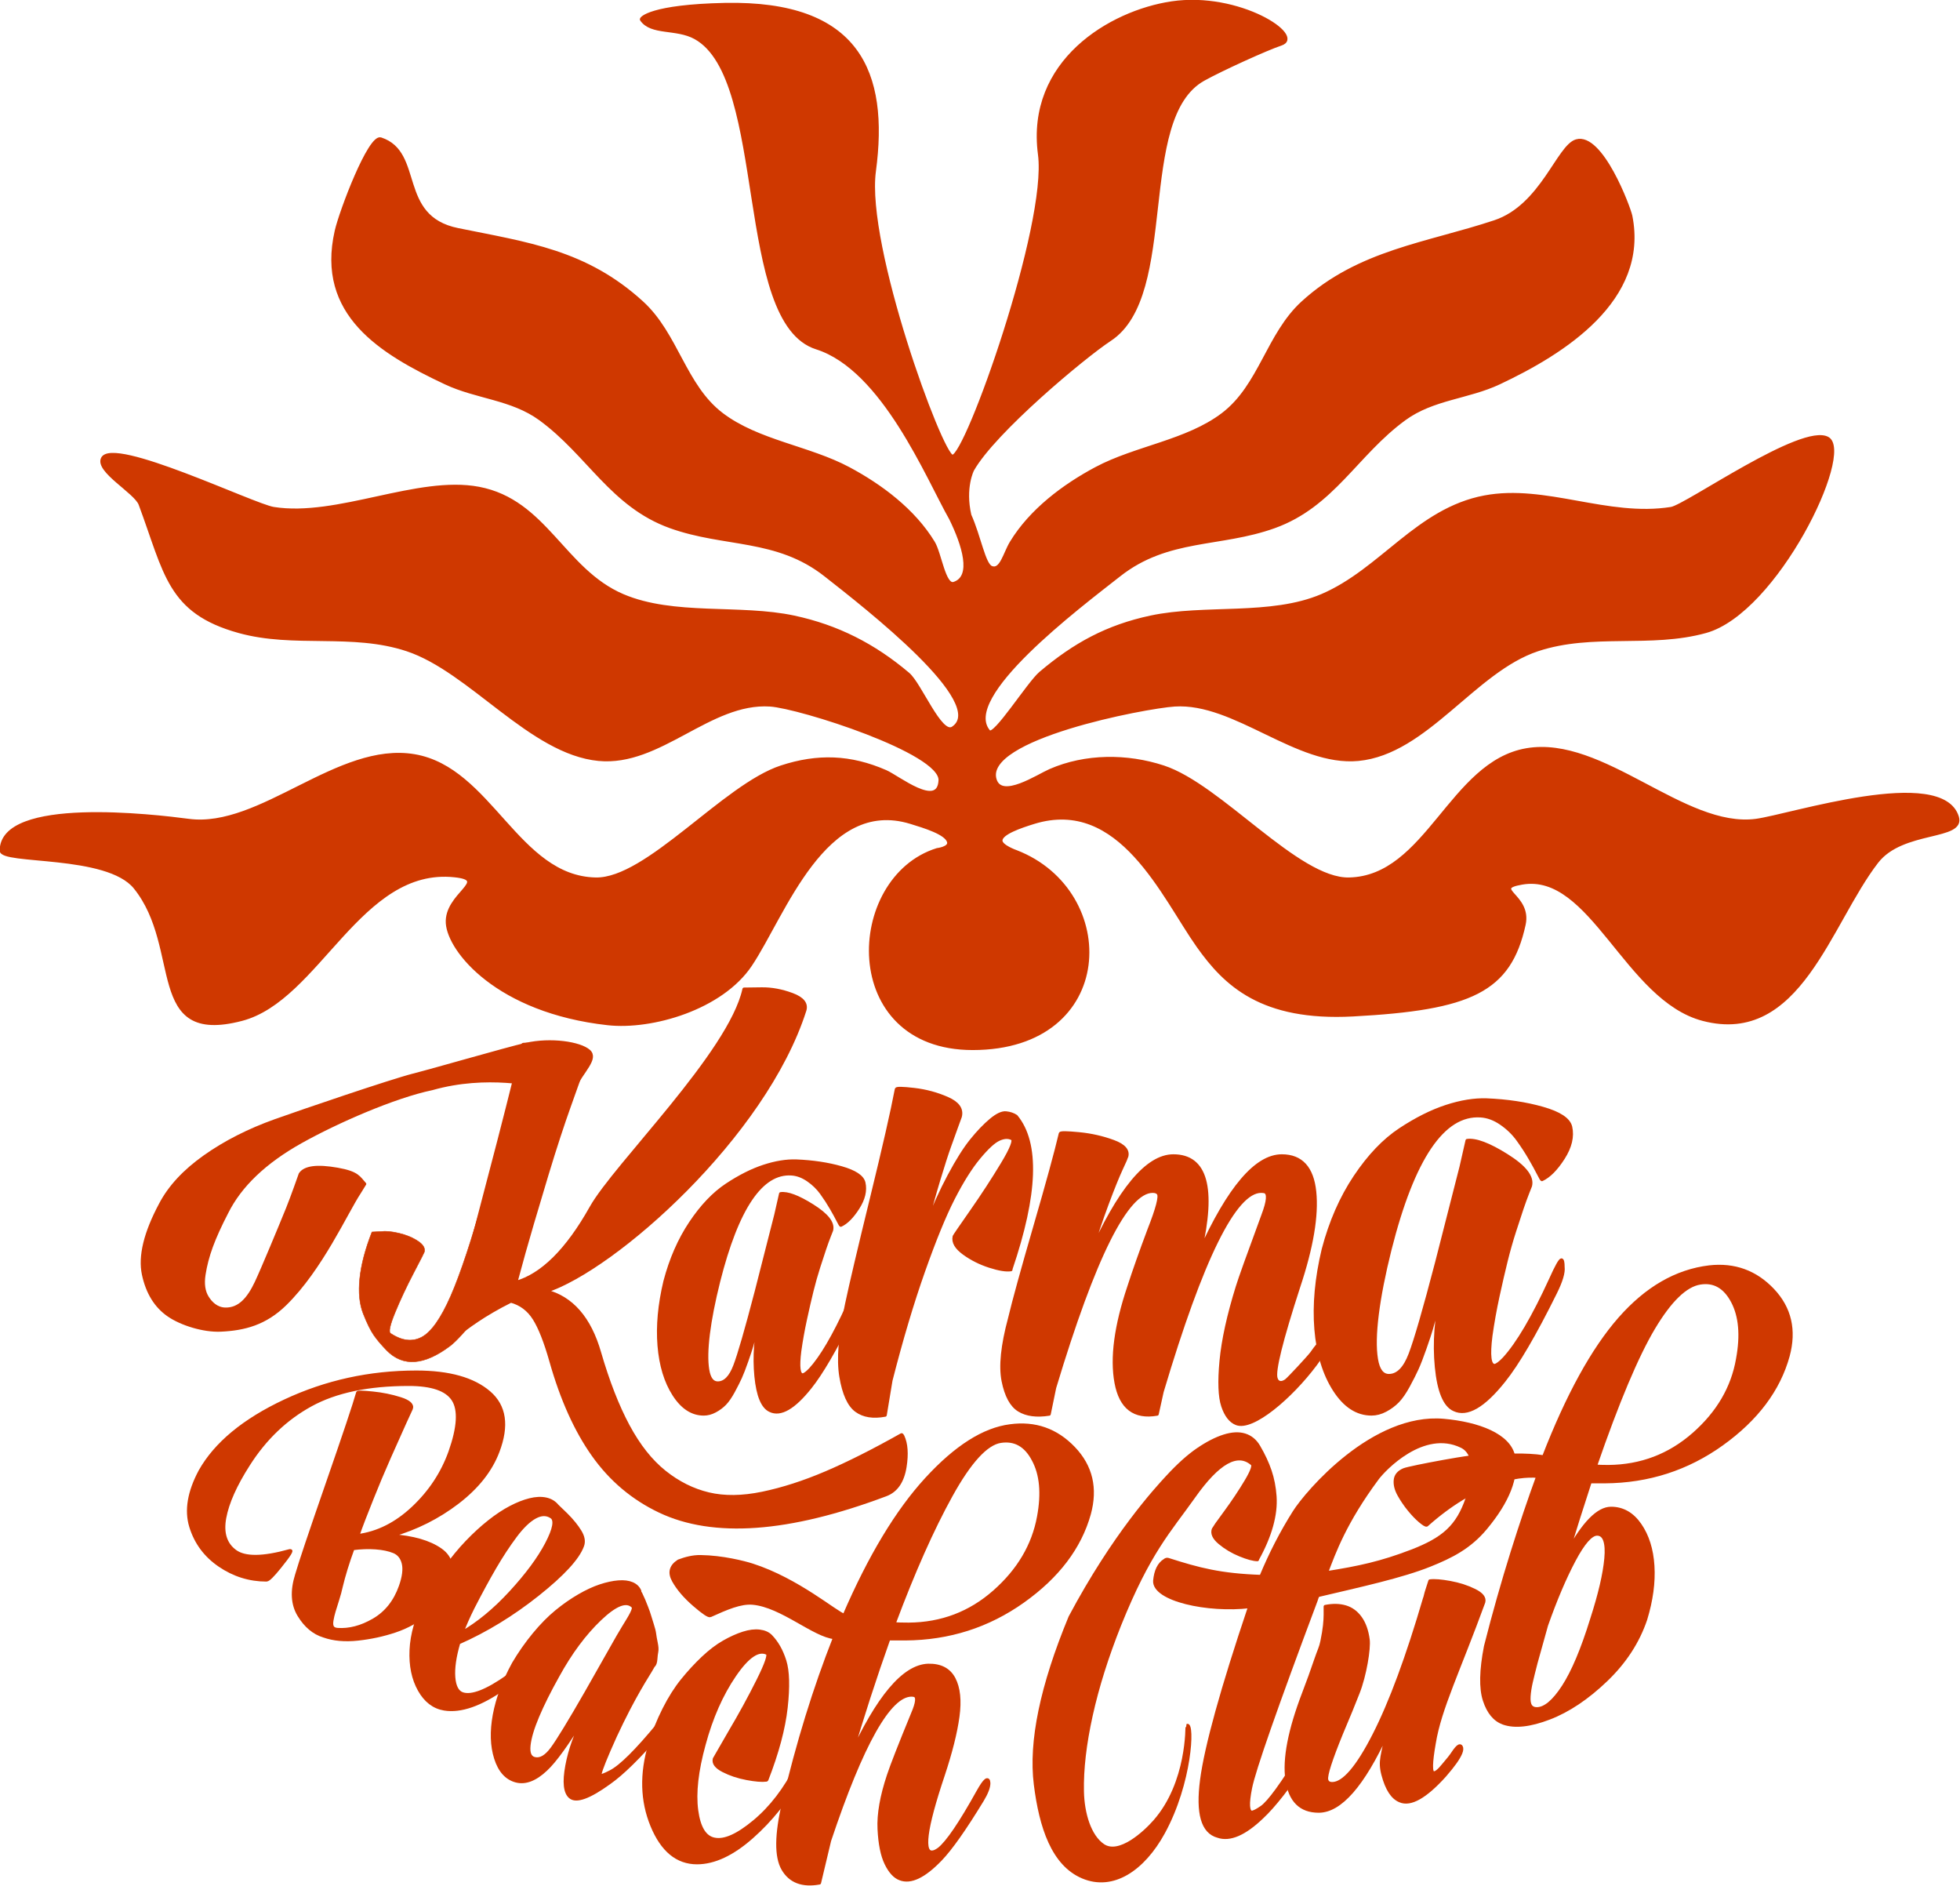 <?xml version="1.0" encoding="UTF-8" standalone="no"?><!DOCTYPE svg PUBLIC "-//W3C//DTD SVG 1.1//EN" "http://www.w3.org/Graphics/SVG/1.1/DTD/svg11.dtd"><svg width="4149px" height="3991px" version="1.1" xmlns="http://www.w3.org/2000/svg" xmlns:xlink="http://www.w3.org/1999/xlink" xml:space="preserve" xmlns:serif="http://www.serif.com/" style="fill-rule:evenodd;clip-rule:evenodd;stroke-linejoin:round;stroke-miterlimit:2;"><g transform="matrix(1,0,0,1,-117086,-103173)"><g transform="matrix(3.308,0,0,3.308,116759,102735)"><g transform="matrix(2.563,0,0,2.563,-102.292,532.395)"><path d="M299.624,217.027C287.495,221.588 276.728,224.205 267.322,224.878C257.917,225.551 249.873,224.299 243.191,221.121C236.509,217.943 230.989,213.288 226.631,207.157C222.274,201.026 218.751,193.212 216.064,183.715C214.684,178.855 213.286,175.303 211.869,173.06C210.453,170.817 208.51,169.359 206.041,168.686C192.132,175.597 189.227,181.771 190.244,177.21C200.993,137.056 207.239,112.904 208.982,104.754C209.055,104.53 210.453,104.586 213.177,104.922C215.9,105.259 218.515,105.913 221.021,106.885C223.526,107.857 224.561,109.016 224.126,110.362C224.126,110.437 223.944,110.923 223.581,111.82C223.218,112.717 222.8,113.839 222.328,115.185C221.856,116.531 221.257,118.213 220.53,120.232C219.804,122.251 218.969,124.7 218.025,127.579C217.08,130.458 216.082,133.635 215.029,137.112C213.976,140.589 212.759,144.665 211.379,149.338C209.999,154.011 208.619,158.928 207.239,164.087C213.848,162.218 220.131,155.974 226.087,145.356C232.042,134.738 260.768,106.781 264.254,90.854C264.69,90.854 266.143,90.835 268.612,90.798C271.081,90.76 273.623,91.228 276.238,92.2C278.853,93.172 279.906,94.48 279.398,96.125C269.375,127.53 231.824,160.685 214.756,166.218C221.22,167.863 225.687,172.985 228.157,181.584C230.263,188.837 232.641,194.931 235.292,199.867C237.943,204.802 240.976,208.634 244.389,211.363C247.803,214.092 251.471,215.924 255.393,216.859C259.315,217.794 263.8,217.738 268.847,216.691C273.895,215.644 279.179,213.943 284.699,211.587C290.219,209.232 296.501,206.073 303.546,202.11C303.619,202.035 303.728,202.147 303.873,202.446C304.745,204.316 304.926,206.858 304.418,210.073C303.837,213.737 302.239,216.055 299.624,217.027Z" style="fill:rgb(207,56,0);fill-rule:nonzero;stroke:rgb(207,56,0);stroke-width:0.83px;"/></g></g><g transform="matrix(3.308,0,0,3.308,116759,102735)"><g transform="matrix(2.563,0,0,2.871,-102.292,471.795)"><path d="M268.357,174.742C268.212,175.116 267.885,176.145 267.377,177.827C266.868,179.509 266.487,180.743 266.233,181.528C265.979,182.313 265.543,183.491 264.925,185.061C264.308,186.632 263.782,187.847 263.346,188.707C262.91,189.566 262.329,190.595 261.603,191.791C260.876,192.987 260.168,193.903 259.478,194.539C258.788,195.174 257.971,195.717 257.027,196.165C256.083,196.614 255.139,196.838 254.194,196.838C251.289,196.838 248.802,195.399 246.732,192.52C244.662,189.641 243.427,186.015 243.028,181.64C242.628,177.266 243.118,172.499 244.498,167.34C245.951,162.405 248.075,158.068 250.872,154.329C253.668,150.59 256.682,147.768 259.914,145.861C263.146,143.954 266.233,142.571 269.174,141.711C272.116,140.851 274.821,140.459 277.291,140.533C281.431,140.683 285.189,141.188 288.567,142.048C291.944,142.907 293.814,144.01 294.177,145.356C294.613,147.076 294.123,148.927 292.706,150.908C291.29,152.89 289.856,154.18 288.403,154.778C288.33,154.778 288.094,154.423 287.695,153.712C287.296,153.002 286.733,152.086 286.006,150.964C285.28,149.843 284.463,148.721 283.555,147.6C282.647,146.478 281.521,145.506 280.178,144.683C278.834,143.861 277.472,143.412 276.092,143.337C268.611,142.889 262.547,150.89 257.899,167.34C256.664,171.752 255.81,175.64 255.338,179.005C254.866,182.369 254.812,185.043 255.175,187.024C255.538,189.006 256.373,189.996 257.681,189.996C259.424,189.996 260.84,188.725 261.929,186.183C263.019,183.641 264.798,178.145 267.268,169.695L272.17,152.535L273.369,147.824C275.112,147.6 277.781,148.497 281.376,150.516C284.971,152.535 286.551,154.329 286.115,155.899L285.571,157.133C285.207,157.956 284.826,158.89 284.427,159.937C284.027,160.984 283.519,162.367 282.901,164.087C282.284,165.807 281.721,167.583 281.213,169.415C280.704,171.247 280.16,173.359 279.579,175.752C278.998,178.145 278.525,180.5 278.162,182.818C277.654,186.407 277.908,188.202 278.925,188.202C279.361,188.127 279.978,187.716 280.777,186.968C283.537,184.276 286.66,179.528 290.146,172.724C291.308,170.406 292.035,169.247 292.325,169.247C292.543,169.247 292.652,169.658 292.652,170.48C292.797,171.452 292.289,172.985 291.127,175.079C286.987,182.556 283.537,187.828 280.777,190.894C276.71,195.455 273.369,197.175 270.754,196.053C268.866,195.305 267.685,192.763 267.213,188.426C266.741,184.089 267.123,179.528 268.357,174.742Z" style="fill:rgb(207,56,0);fill-rule:nonzero;stroke:rgb(207,56,0);stroke-width:0.78px;"/></g></g><g transform="matrix(3.308,0,0,3.308,116759,102735)"><g transform="matrix(2.808,0,0,3.292,-172.927,388.505)"><path d="M298.535,197.175C295.775,197.623 293.56,197.324 291.889,196.277C290.219,195.231 289.057,193.043 288.403,189.716C287.749,186.389 288.185,181.696 289.71,175.64C290.655,171.826 292.543,164.984 295.376,155.114C298.208,145.244 300.097,138.178 301.041,133.916C301.113,133.692 302.475,133.71 305.126,133.972C307.777,134.234 310.301,134.813 312.698,135.71C315.095,136.608 316.075,137.767 315.639,139.187C315.567,139.337 315.294,139.973 314.822,141.094C314.35,142.216 313.805,143.506 313.188,144.964C312.571,146.422 311.754,148.59 310.737,151.469C309.72,154.348 308.703,157.47 307.686,160.835C309.429,157.021 311.227,153.638 313.079,150.684C314.931,147.73 316.62,145.45 318.145,143.842C319.67,142.234 321.141,140.926 322.557,139.916C323.974,138.907 325.136,138.44 326.044,138.514C326.951,138.589 327.732,138.814 328.386,139.187C333.397,144.347 332.998,154.217 327.188,168.798L327.188,168.91C326.098,169.06 324.464,168.835 322.285,168.237C320.106,167.639 318.145,166.798 316.402,165.714C314.659,164.629 313.933,163.564 314.223,162.517C314.296,162.367 315.603,160.741 318.145,157.638C320.687,154.535 323.029,151.469 325.172,148.441C327.315,145.412 328.059,143.749 327.405,143.45C326.606,143.076 325.626,143.113 324.464,143.562C323.302,144.01 321.777,145.207 319.888,147.151C318,149.095 316.057,151.731 314.06,155.058C312.062,158.386 309.793,163.115 307.251,169.247C304.709,175.378 302.239,182.444 299.842,190.445L298.535,197.175Z" style="fill:rgb(207,56,0);fill-rule:nonzero;stroke:rgb(207,56,0);stroke-width:0.69px;"/></g></g><g transform="matrix(3.308,0,0,3.308,116759,102735)"><g transform="matrix(2.896,0,0,2.837,-211.736,477.676)"><path d="M339.062,197.175C336.303,197.623 334.087,197.324 332.417,196.277C330.746,195.231 329.584,193.043 328.931,189.716C328.277,186.389 328.749,181.696 330.347,175.64C331.291,171.602 333.161,164.667 335.958,154.834C338.754,145.001 340.624,138.028 341.568,133.916C341.641,133.692 343.003,133.71 345.654,133.972C348.305,134.234 350.829,134.813 353.225,135.71C355.622,136.608 356.603,137.767 356.167,139.187C356.167,139.262 355.767,140.178 354.968,141.935C354.17,143.693 353.135,146.31 351.864,149.787C350.593,153.264 349.267,157.283 347.887,161.844C354.496,146.59 360.706,138.963 366.517,138.963C373.707,138.963 375.668,146.179 372.4,160.61C378.791,146.179 384.819,138.963 390.485,138.963C394.77,138.963 397.185,141.655 397.729,147.039C398.274,152.422 397.094,159.563 394.189,168.461C390.339,180.575 388.669,187.454 389.177,189.099C389.322,189.623 389.595,189.94 389.994,190.052C390.394,190.165 390.866,190.034 391.411,189.66C391.955,189.286 396.515,184.262 397.096,183.439C399.129,180.448 400.074,179.888 399.928,181.757C399.928,182.729 399.238,184.15 397.858,186.019C392.484,193.347 384.02,200.726 380.462,199.306C379.154,198.782 378.156,197.474 377.466,195.38C376.776,193.286 376.648,189.884 377.084,185.173C377.52,180.463 378.718,174.892 380.679,168.461C381.188,166.742 383.076,161.358 386.345,152.31C387.507,149.17 387.652,147.413 386.78,147.039C386.562,146.964 386.272,146.927 385.909,146.927C380.098,146.927 372.799,161.994 364.011,192.127L362.921,197.175C357.91,198.072 354.896,195.717 353.879,190.109C352.862,184.5 353.806,177.285 356.712,168.461C357.874,164.798 359.363,160.498 361.178,155.563C362.994,150.852 363.684,148.16 363.248,147.487C363.03,147.113 362.595,146.927 361.941,146.927C356.203,146.927 348.976,161.694 340.261,191.23L339.062,197.175Z" style="fill:rgb(207,56,0);fill-rule:nonzero;stroke:rgb(207,56,0);stroke-width:0.74px;"/></g></g><g transform="matrix(3.308,0,0,3.308,116759,102735)"><g transform="matrix(3.187,0,0,3.565,-329.76,335.181)"><path d="M424.04,174.742C423.894,175.116 423.567,176.145 423.059,177.827C422.551,179.509 422.169,180.743 421.915,181.528C421.661,182.313 421.225,183.491 420.608,185.061C419.99,186.632 419.464,187.847 419.028,188.707C418.592,189.566 418.011,190.595 417.285,191.791C416.559,192.987 415.851,193.903 415.161,194.539C414.471,195.174 413.653,195.717 412.709,196.165C411.765,196.614 410.821,196.838 409.877,196.838C406.972,196.838 404.484,195.399 402.414,192.52C400.344,189.641 399.109,186.015 398.71,181.64C398.31,177.266 398.801,172.499 400.181,167.34C401.633,162.405 403.758,158.068 406.554,154.329C409.35,150.59 412.364,147.768 415.596,145.861C418.828,143.954 421.915,142.571 424.857,141.711C427.798,140.851 430.504,140.459 432.973,140.533C437.113,140.683 440.872,141.188 444.249,142.048C447.626,142.907 449.496,144.01 449.859,145.356C450.295,147.076 449.805,148.927 448.389,150.908C446.972,152.89 445.538,154.18 444.085,154.778C444.013,154.778 443.777,154.423 443.377,153.712C442.978,153.002 442.415,152.086 441.689,150.964C440.962,149.843 440.145,148.721 439.237,147.6C438.329,146.478 437.204,145.506 435.86,144.683C434.516,143.861 433.155,143.412 431.775,143.337C424.294,142.889 418.229,150.89 413.581,167.34C412.346,171.752 411.493,175.64 411.021,179.005C410.549,182.369 410.494,185.043 410.857,187.024C411.22,189.006 412.056,189.996 413.363,189.996C415.106,189.996 416.522,188.725 417.612,186.183C418.701,183.641 420.481,178.145 422.95,169.695L427.853,152.535L429.051,147.824C430.794,147.6 433.463,148.497 437.058,150.516C440.654,152.535 442.233,154.329 441.798,155.899L441.253,157.133C440.89,157.956 440.508,158.89 440.109,159.937C439.709,160.984 439.201,162.367 438.584,164.087C437.966,165.807 437.403,167.583 436.895,169.415C436.387,171.247 435.842,173.359 435.261,175.752C434.68,178.145 434.208,180.5 433.845,182.818C433.336,186.407 433.59,188.202 434.607,188.202C435.043,188.127 435.66,187.716 436.459,186.968C439.219,184.276 442.342,179.528 445.829,172.724C446.991,170.406 447.717,169.247 448.007,169.247C448.225,169.247 448.334,169.658 448.334,170.48C448.48,171.452 447.971,172.985 446.809,175.079C442.669,182.556 439.219,187.828 436.459,190.894C432.392,195.455 429.051,197.175 426.436,196.053C424.548,195.305 423.368,192.763 422.896,188.426C422.424,184.089 422.805,179.528 424.04,174.742Z" style="fill:rgb(207,56,0);fill-rule:nonzero;stroke:rgb(207,56,0);stroke-width:0.63px;"/></g></g><g transform="matrix(3.308,0,0,3.308,116759,102735)"><g transform="matrix(2.241,0,0,1.826,-64.593,614.264)"><path d="M143.779,249.33C140.075,256.433 137.823,262.621 137.024,267.892C136.225,273.164 137.224,277.052 140.02,279.557C142.816,282.062 148.028,282.006 155.654,279.389C156.453,279.09 155.472,281.034 152.712,285.221C150.751,288.212 149.516,289.708 149.008,289.708C144.215,289.708 139.784,288.006 135.717,284.604C131.65,281.202 128.908,276.659 127.491,270.977C126.075,265.294 126.965,258.788 130.161,251.461C134.591,241.815 142.653,233.627 154.346,226.897C166.04,220.168 178.532,216.803 191.823,216.803C201.12,216.803 208.02,219.177 212.523,223.925C217.026,228.673 217.861,235.609 215.029,244.731C212.995,251.311 209.182,257.237 203.589,262.508C197.997,267.78 191.714,271.65 184.742,274.117C190.843,274.641 195.491,276.286 198.687,279.052C201.883,281.819 202.609,286.081 200.866,291.839C199.776,295.353 197.815,298.512 194.983,301.316C192.15,304.12 189.045,306.214 185.668,307.597C182.291,308.981 178.768,309.915 175.1,310.401C171.433,310.887 168.219,310.532 165.459,309.336C162.626,308.289 160.266,305.859 158.377,302.045C156.489,298.232 156.271,293.484 157.724,287.801C158.668,283.763 161.573,273.145 166.439,255.947C171.305,238.749 174.211,228.094 175.155,223.981C175.227,223.757 176.626,223.813 179.349,224.149C182.073,224.486 184.688,225.14 187.193,226.112C189.699,227.084 190.734,228.281 190.298,229.701C190.226,229.851 189.608,231.496 188.446,234.636C187.284,237.777 185.813,241.815 184.034,246.75C182.254,251.685 180.602,256.508 179.077,261.219C177.334,266.528 175.99,270.827 175.046,274.117C180.784,273.22 186.086,269.967 190.952,264.359C195.818,258.751 199.341,252.208 201.52,244.731C203.989,236.132 204.279,230.057 202.391,226.505C200.503,222.953 196.254,221.177 189.645,221.177C178.096,221.177 168.745,223.589 161.591,228.412C154.437,233.234 148.5,240.207 143.779,249.33ZM187.357,291.839C188.301,288.549 188.573,285.894 188.174,283.875C187.774,281.856 186.866,280.492 185.45,279.781C184.034,279.071 182.291,278.622 180.221,278.435C178.151,278.248 175.954,278.342 173.63,278.716C172.177,283.576 171.051,288.063 170.252,292.175C170.034,293.446 169.708,294.923 169.272,296.605C168.836,298.288 168.491,299.652 168.237,300.699C167.983,301.746 167.783,302.793 167.638,303.84C167.492,304.887 167.547,305.653 167.801,306.139C168.055,306.625 168.546,306.906 169.272,306.98C172.685,307.279 176.172,306.158 179.731,303.615C183.289,301.073 185.831,297.148 187.357,291.839Z" style="fill:rgb(207,56,0);fill-rule:nonzero;stroke:rgb(207,56,0);stroke-width:1.04px;"/></g></g><g transform="matrix(3.308,0,0,3.308,116759,102735)"><g transform="matrix(2.235,0.359,-0.312,1.942,2.628,532.307)"><path d="M245.751,257.966C245.025,262.153 241.593,268.117 235.456,275.856C229.319,283.595 222.691,290.119 215.573,295.428C215.065,300.064 215.119,303.84 215.737,306.756C216.354,309.672 217.425,311.28 218.951,311.579C221.711,312.102 225.705,309.41 230.935,303.503C236.164,297.596 240.449,291.39 243.79,284.885C244.952,282.641 245.715,281.482 246.078,281.408C246.296,281.333 246.405,281.744 246.405,282.641C246.405,283.763 245.86,285.296 244.771,287.24C240.849,294.418 236.001,301.241 230.227,307.709C224.452,314.177 219.241,317.411 214.593,317.411C211.615,317.411 209.019,315.804 206.803,312.588C204.588,309.373 203.226,305.242 202.718,300.195C202.21,295.147 202.791,289.558 204.461,283.427C205.623,279.538 206.985,275.8 208.546,272.21C210.108,268.621 211.742,265.406 213.449,262.565C215.156,259.723 216.917,257.162 218.733,254.882C220.549,252.601 222.328,250.713 224.071,249.217C225.814,247.722 227.485,246.582 229.083,245.796C230.68,245.011 232.151,244.656 233.495,244.731C234.839,244.806 235.982,245.329 236.927,246.301L239.868,248.657C241.757,250.227 243.282,251.797 244.444,253.367C245.606,254.938 246.042,256.47 245.751,257.966ZM217.97,283.427C217.099,286.642 216.445,289.521 216.009,292.063C220.222,288.175 224.198,282.978 227.939,276.473C231.679,269.967 234.294,264.154 235.783,259.031C237.272,253.909 237.326,250.975 235.946,250.227C234.421,249.404 232.859,249.703 231.261,251.124C229.664,252.545 228.102,254.938 226.577,258.302C225.052,261.667 223.617,265.35 222.274,269.35C220.93,273.351 219.495,278.043 217.97,283.427Z" style="fill:rgb(207,56,0);fill-rule:nonzero;stroke:rgb(207,56,0);stroke-width:1px;"/></g></g><g transform="matrix(3.308,0,0,3.308,116759,102735)"><g transform="matrix(2.563,0,0,2.563,-105.091,532.08)"><path d="M271.026,288.249L270.917,288.362C269.828,288.511 268.194,288.38 266.015,287.969C263.836,287.558 261.875,286.904 260.132,286.006C258.389,285.109 257.662,284.137 257.953,283.09L261.766,276.473C264.381,272.061 266.741,267.743 268.847,263.518C270.954,259.293 271.716,257.031 271.135,256.732C268.956,255.611 266.233,257.443 262.964,262.228C259.696,267.014 257.154,272.771 255.338,279.501C253.523,286.081 252.905,291.558 253.486,295.932C254.067,300.307 255.556,302.718 257.953,303.167C260.422,303.69 263.745,302.213 267.921,298.736C272.098,295.259 275.638,290.642 278.544,284.885C279.706,282.641 280.468,281.482 280.831,281.408C281.049,281.333 281.158,281.744 281.158,282.641C281.158,283.763 280.614,285.296 279.524,287.24C276.183,293.222 272.098,298.344 267.268,302.606C262.438,306.868 257.88,308.999 253.595,308.999C248.656,308.999 244.916,305.915 242.374,299.746C239.832,293.577 239.65,286.829 241.829,279.501C242.773,276.435 243.954,273.5 245.37,270.696C246.786,267.892 248.311,265.481 249.946,263.462C251.58,261.443 253.287,259.592 255.066,257.91C256.845,256.227 258.589,254.9 260.295,253.928C262.002,252.956 263.618,252.227 265.143,251.741C266.669,251.255 268.03,251.087 269.229,251.236C270.427,251.386 271.353,251.797 272.007,252.47C273.532,254.04 274.694,256.097 275.493,258.639C276.292,261.181 276.401,265.069 275.82,270.304C275.239,275.538 273.641,281.52 271.026,288.249Z" style="fill:rgb(207,56,0);fill-rule:nonzero;stroke:rgb(207,56,0);stroke-width:0.83px;"/></g></g><g transform="matrix(3.308,0,0,3.308,116759,102735)"><g transform="matrix(2.577,0,0,2.392,-107,597.091)"><path d="M303.383,308.214C302.076,307.691 300.932,306.345 299.951,304.176C298.971,302.008 298.39,298.923 298.208,294.923C298.027,290.923 298.807,286.118 300.55,280.51C301.349,277.893 303.347,272.397 306.542,264.023C307.705,261.106 307.85,259.499 306.978,259.2C306.76,259.125 306.506,259.088 306.216,259.088C300.696,259.088 293.905,272.061 285.843,298.007L283.337,309.336C279.125,310.158 276.129,308.924 274.349,305.634C272.57,302.344 272.624,296.4 274.513,287.801C277.999,271.874 282.211,257.181 287.15,243.722C281.994,243.198 274.056,235.233 266.835,234.512C263.788,234.208 260.262,235.877 256.267,237.821C255.904,238.045 254.579,237.092 252.291,234.961C250.003,232.83 248.296,230.68 247.17,228.511C246.045,226.343 246.462,224.586 248.423,223.24C250.094,222.567 251.889,222.036 253.816,222.062C259.269,222.136 264.684,223.641 266.617,224.305C277.977,228.211 287.586,237.254 289.547,237.777C295.866,222 302.675,209.83 309.974,201.269C317.274,192.707 324.192,187.977 330.728,187.08C336.902,186.183 342.149,188.164 346.471,193.025C350.792,197.885 352.081,203.755 350.338,210.634C348.014,219.607 342.531,227.402 333.888,234.02C325.245,240.637 315.512,243.983 304.69,244.058L300.55,244.058C297.137,254.377 293.941,264.995 290.963,275.912C297.863,259.611 304.327,251.348 310.356,251.124C313.406,251.049 315.53,252.246 316.729,254.713C317.927,257.181 318.254,260.564 317.709,264.864C317.165,269.163 315.948,274.379 314.06,280.51C309.557,294.942 308.758,301.784 311.663,301.036C312.026,300.961 312.498,300.699 313.079,300.251C315.185,298.456 318.417,293.334 322.775,284.885C324.446,281.669 325.317,280.922 325.39,282.641C325.39,283.763 324.845,285.296 323.756,287.24C319.398,294.942 315.948,300.213 313.406,303.055C309.339,307.616 305.998,309.336 303.383,308.214ZM336.502,196.165C334.614,192.277 331.89,190.632 328.331,191.23C324.773,191.828 320.669,196.651 316.021,205.699C311.372,214.747 306.651,226.187 301.858,240.02C302.657,240.095 303.891,240.132 305.562,240.132C313.696,240.058 320.778,237.16 326.806,231.44C332.834,225.72 336.502,219.046 337.81,211.419C338.899,205.138 338.463,200.053 336.502,196.165Z" style="fill:rgb(207,56,0);fill-rule:nonzero;stroke:rgb(207,56,0);stroke-width:0.85px;"/></g></g><g transform="matrix(3.308,0,0,3.308,116759,102735)"><g transform="matrix(2.364,0.409,-0.47,2.72,109.2,280.873)"><path d="M339.88,274.678C347.695,254.062 356.67,242.066 359.03,238.888C361.391,235.71 363.661,233.205 365.839,231.373C368.018,229.541 370.106,228.177 372.104,227.279C374.101,226.382 375.917,226.027 377.551,226.214C379.185,226.401 380.583,227.092 381.745,228.289C383.416,230.009 384.778,231.71 385.831,233.392C386.884,235.074 387.701,236.944 388.282,239C388.863,241.056 389.008,243.337 388.718,245.842C388.427,248.347 387.701,251.057 386.539,253.974L386.539,254.086C385.45,254.235 383.833,254.104 381.691,253.693C379.548,253.282 377.587,252.628 375.808,251.73C374.028,250.833 373.284,249.861 373.575,248.814C373.575,248.739 374.355,247.337 375.917,244.608C377.478,241.879 378.822,239.243 379.948,236.701C381.074,234.159 381.346,232.738 380.765,232.439C376.407,230.121 371.813,233.373 366.983,242.197C362.153,251.02 357.71,256.508 353.28,274.454C351.391,282.23 350.266,289.502 349.903,296.269C349.539,303.036 349.921,308.943 351.046,313.99C352.172,319.038 354.984,323.965 358.952,325.532C363.615,327.374 369.243,321.032 371.391,317.974C378.553,307.784 375.514,294.842 375.554,294.819C377.082,293.923 379.118,307.758 374.214,320.173C370.637,329.229 363.636,335.218 354.968,333.45C346.585,331.74 341.695,323.748 338.354,314.215C335.013,304.681 335.522,291.502 339.88,274.678Z" style="fill:rgb(207,56,0);fill-rule:nonzero;stroke:rgb(207,56,0);stroke-width:0.82px;"/></g></g><g transform="matrix(3.308,0,0,3.308,116759,102735)"><g transform="matrix(2.79,0,0,2.335,-157.231,587.516)"><path d="M371.147,308.214C367.661,307.092 366.426,301.933 367.443,292.736C368.459,283.539 372.127,267.724 378.446,245.292C368.833,246.659 356.385,243.417 356.675,238.183C356.893,235.416 357.656,233.547 358.963,232.575C359.254,232.276 359.486,232.259 359.726,232.351C366.773,235.044 371.689,236.605 381.061,236.992C383.24,230.711 385.782,224.822 388.687,219.326C391.592,213.831 406.816,192.507 422.925,194.228C430.738,195.063 437.966,198.206 438.911,204.188C439.782,209.871 437.639,216.413 432.483,223.816C428.779,229.125 424.594,231.612 419.684,233.967C413.275,237.042 403.83,239.497 394.025,242.263C393.88,242.563 393.735,243.011 393.589,243.609C384.365,272.996 379.354,290.119 378.555,294.979C377.829,299.316 377.938,301.522 378.882,301.597C379.318,301.597 380.08,301.148 381.17,300.251C382.84,298.905 385.963,293.783 390.539,284.885C392.209,281.968 393.081,281.258 393.154,282.754C393.154,283.8 392.609,285.296 391.519,287.24C387.38,294.717 383.93,299.989 381.17,303.055C377.175,307.616 373.834,309.336 371.147,308.214ZM427.036,201.384C418.174,196.278 409.153,207.779 407.652,210.193C400.208,222.166 397.729,230.524 395.986,235.982C403.54,234.562 408.61,233.247 415.529,230.077C423.01,226.649 426.164,223.18 428.343,215.628C430.086,209.422 430.456,203.355 427.036,201.384Z" style="fill:rgb(207,56,0);fill-rule:nonzero;stroke:rgb(207,56,0);stroke-width:0.82px;"/></g></g><g transform="matrix(3.308,0,0,3.308,116759,102735)"><g transform="matrix(2.563,0,0,2.563,-73.602,499.945)"><path d="M398.176,257.615C400.065,257.241 401.753,257.278 403.242,257.727C404.731,258.175 405.966,259.091 406.946,260.475C407.927,261.858 408.562,263.653 408.853,265.858C409.143,268.064 408.079,274.753 406.336,279.164C405.319,281.781 403.939,285.146 402.196,289.259C399.509,295.839 398.274,299.69 398.492,300.811C398.637,301.484 399.109,301.821 399.908,301.821C402.741,301.821 406.227,297.764 410.367,289.651C414.507,281.538 418.719,270.154 423.005,255.498L423.005,255.611C423.295,254.414 423.513,253.629 423.658,253.255L424.312,251.236C425.401,251.087 427.072,251.218 429.323,251.629C431.575,252.04 433.609,252.694 435.424,253.592C437.24,254.489 438.003,255.461 437.712,256.508C431.466,273.631 426.729,283.132 425.349,291.731C424.477,296.667 424.441,299.134 425.24,299.134C425.749,299.209 426.547,298.573 427.637,297.227C428.799,295.881 429.598,294.872 430.034,294.199C431.123,292.554 431.813,292.031 432.104,292.629C432.467,293.302 431.958,294.61 430.578,296.554C429.997,297.377 429.126,298.461 427.964,299.807C423.17,305.116 419.466,307.21 416.851,306.088C414.963,305.34 413.547,303.172 412.602,299.583C411.658,295.994 412.582,294.792 413.526,289.259C407.571,302.195 401.906,308.663 396.531,308.663C392.028,308.663 389.395,306.064 388.632,300.868C387.87,295.671 389.268,288.436 392.827,279.164C393.916,276.323 394.897,273.612 395.768,271.033C396.64,268.453 397.032,267.915 397.359,266.307C397.686,264.699 397.904,263.372 398.013,262.325C398.122,261.278 398.176,260.4 398.176,259.69L398.176,257.615Z" style="fill:rgb(207,56,0);fill-rule:nonzero;stroke:rgb(207,56,0);stroke-width:0.83px;"/></g></g><g transform="matrix(3.308,0,0,3.308,116759,102735)"><g transform="matrix(2.566,0,0,2.407,-64.96,492.907)"><path d="M490.115,186.968C496.361,186.22 501.626,188.258 505.912,193.081C510.197,197.904 511.468,203.755 509.725,210.634C507.401,219.607 501.917,227.402 493.274,234.02C484.631,240.637 474.899,243.983 464.077,244.058L460.373,244.058C458.266,250.937 456.414,257.181 454.816,262.789C458.811,255.012 462.406,251.124 465.602,251.124C468.507,251.124 470.904,252.582 472.792,255.498C474.681,258.415 475.752,262.06 476.006,266.434C476.26,270.808 475.661,275.538 474.209,280.622C472.32,286.604 469.034,291.988 464.349,296.774C459.665,301.559 454.944,304.924 450.186,306.868C445.429,308.812 441.634,309.261 438.802,308.214C436.623,307.392 435.043,305.373 434.062,302.157C433.082,298.942 433.173,294.157 434.335,287.801C438.547,270.079 443.363,254.282 447.358,242.618C442.128,242.094 431.748,244.047 419.617,255.57C419.399,255.645 418.855,255.29 417.983,254.504C417.111,253.719 416.204,252.71 415.259,251.476C414.315,250.242 413.48,248.934 412.754,247.55C412.027,246.167 411.719,244.859 411.828,243.625C411.937,242.391 412.645,241.475 413.952,240.877C415.55,240.204 431.831,236.946 434.761,237.022C439.402,237.142 444.099,236.655 448.825,237.44C454.78,221.065 461.099,208.821 467.781,200.708C474.463,192.595 481.907,188.015 490.115,186.968ZM487.827,191.23C484.195,191.828 480.31,195.829 476.17,203.231C472.03,210.634 467.2,222.86 461.68,239.908C462.406,239.983 463.496,240.02 464.948,240.02C473.083,239.945 480.182,237.067 486.247,231.384C492.312,225.701 495.961,219.046 497.196,211.419C498.286,205.138 497.868,200.053 495.943,196.165C494.018,192.277 491.313,190.632 487.827,191.23ZM462.116,257.966C460.591,257.966 458.666,260.303 456.342,264.976C454.018,269.649 451.73,275.388 449.478,282.193L446.864,292.175C446.355,294.269 445.956,295.989 445.665,297.334C445.375,298.68 445.193,299.933 445.12,301.092C445.048,302.251 445.175,303.092 445.502,303.615C445.829,304.139 446.355,304.401 447.081,304.401C449.115,304.401 451.33,302.438 453.727,298.512C456.124,294.587 458.484,288.623 460.808,280.622C461.825,277.258 462.624,274.248 463.205,271.594C463.786,268.939 464.168,266.565 464.349,264.471C464.531,262.378 464.44,260.77 464.077,259.648C463.714,258.527 463.06,257.966 462.116,257.966Z" style="fill:rgb(207,56,0);fill-rule:nonzero;stroke:rgb(207,56,0);stroke-width:0.85px;"/></g></g><g transform="matrix(3.308,0,0,3.308,116759,102735)"><g transform="matrix(3.479,0,0,3.076,-720.847,491.385)"><path d="M336.012,109.24C334.269,109.091 325.263,106.443 315.065,109.718C308.092,111.363 297.518,116.606 290.909,120.793C284.3,124.98 279.76,129.878 277.291,135.486C276.056,138.178 275.112,140.533 274.458,142.552C273.804,144.571 273.351,146.534 273.096,148.441C272.842,150.347 273.042,151.899 273.696,153.095C274.349,154.292 275.427,155.53 277.073,155.563C279.684,155.616 281.366,153.388 282.76,150.071C283.91,147.336 287.201,138.358 288.552,134.593C289.394,132.247 290.867,127.481 290.867,127.481C291.666,126.06 293.936,125.724 297.676,126.472C301.417,127.219 301.577,128.191 302.667,129.537C302.667,129.537 301.73,131.257 301.711,131.29C299.27,135.459 294.641,147.238 288.022,154.554C284.354,158.607 280.542,159.719 276.184,159.943C273.061,160.093 269.029,158.685 266.669,156.853C264.308,155.021 262.765,152.198 262.038,148.385C261.312,144.571 262.365,139.673 265.198,133.692C266.868,130.102 269.574,126.812 273.314,123.821C277.055,120.83 281.376,118.344 286.279,116.363C291.181,114.381 307.509,108.092 311.649,106.895C315.789,105.699 328.613,101.483 332.317,100.511C336.965,99.315 342.295,100.269 343.893,101.877C345.491,103.484 342.658,106.1 341.132,109.689C340.987,109.988 339.28,109.839 336.012,109.24Z" style="fill:rgb(207,56,0);stroke:rgb(207,56,0);stroke-width:0.64px;"/></g></g><g transform="matrix(3.308,0,0,3.308,116759,102735)"><g transform="matrix(0.302,0,0,0.302,252.377,21.845)"><path d="M654.171,2822.91C647.392,2844.05 640.538,2866.21 633.57,2889.38C626.797,2910.93 597.183,2928.33 586.099,2958.76C648.911,2949.25 499.941,3176.25 445.135,3217.46C390.328,3258.67 345.683,3261.84 311.198,3226.97C299.497,3214.93 290.26,3203.99 283.486,3194.16C276.713,3184.34 269.323,3169.28 261.318,3148.99C253.312,3128.7 250.849,3103.82 253.928,3074.34C257.007,3044.86 265.628,3012.05 279.792,2975.91L299.189,2974.96C308.427,2973.7 320.743,2974.81 336.138,2978.29C351.533,2981.78 365.08,2987.33 376.781,2994.93C388.481,3002.54 393.099,3010.47 390.636,3018.71C390.636,3019.34 383.093,3034.08 368.005,3062.93C352.918,3091.78 339.832,3119.67 328.748,3146.62C317.664,3173.56 314.585,3188.3 319.511,3190.84C343.527,3206.68 365.542,3209.22 385.556,3198.44C405.569,3187.66 425.891,3158.82 446.52,3111.9C467.15,3064.99 491.628,2991.13 519.955,2890.33L521.18,2886.09C550.423,2861.69 583.886,2838.55 644.641,2824.96L654.171,2822.91Z" style="fill:rgb(207,56,0);stroke:rgb(207,56,0);stroke-width:1px;stroke-linecap:round;stroke-miterlimit:1.5;"/></g></g><g transform="matrix(3.308,0,0,3.308,116759,102735)"><g transform="matrix(2.108,0.572,-0.638,2.352,-87.906,634.324)"><path d="M340.751,172.724C341.913,170.48 342.676,169.321 343.039,169.247C343.257,169.172 343.366,169.583 343.366,170.48C343.366,171.602 342.821,173.135 341.732,175.079C337.81,182.407 334.36,187.678 331.382,190.894C326.806,195.978 323.465,198.072 321.359,197.175C319.543,196.427 318.436,193.885 318.036,189.548C317.637,185.211 318.054,180.65 319.289,175.864L319.18,175.864C316.565,183.865 314.314,189.211 312.425,191.903C310.174,195.193 307.632,196.838 304.799,196.838C301.894,196.838 299.407,195.399 297.337,192.52C295.267,189.641 294.032,186.015 293.632,181.64C293.233,177.266 293.723,172.499 295.103,167.34C296.047,164.274 297.228,161.339 298.644,158.535C300.06,155.731 301.585,153.301 303.22,151.245C304.854,149.188 306.579,147.338 308.395,145.693C310.21,144.048 311.972,142.721 313.678,141.711C315.385,140.702 317.001,139.954 318.526,139.468C320.052,138.982 321.395,138.814 322.557,138.963C323.719,139.113 324.627,139.561 325.281,140.309C325.281,140.384 325.517,140.664 325.989,141.15C326.461,141.636 326.843,142.048 327.133,142.384C327.424,142.721 327.877,143.263 328.495,144.01C329.112,144.758 329.584,145.375 329.911,145.861C330.238,146.347 330.728,147.039 331.382,147.936C332.036,148.833 332.489,149.562 332.744,150.123C332.998,150.684 333.379,151.413 333.888,152.31C334.396,153.208 334.668,153.918 334.705,154.441C334.741,154.965 334.85,155.638 335.032,156.46C335.213,157.283 335.159,157.881 334.868,158.255C334.868,158.33 334.723,158.797 334.432,159.657C334.142,160.517 333.779,161.638 333.343,163.022C332.907,164.405 332.435,166.031 331.927,167.901C331.418,169.77 330.873,172.032 330.292,174.686C329.711,177.341 329.203,180.051 328.767,182.818C328.041,187.379 327.859,189.697 328.222,189.772C328.513,189.847 329.385,189.286 330.837,188.09C333.307,186.071 336.611,180.949 340.751,172.724ZM322.557,153.32C322.775,152.572 323.048,151.693 323.374,150.684C323.701,149.675 323.955,148.889 324.137,148.329C324.319,147.768 324.482,147.188 324.627,146.59C324.773,145.992 324.827,145.525 324.791,145.188C324.754,144.852 324.627,144.646 324.409,144.571C322.158,143.45 319.416,145.282 316.184,150.067C312.952,154.853 310.428,160.61 308.612,167.34C307.378,171.752 306.506,175.64 305.998,179.005C305.489,182.369 305.417,185.043 305.78,187.024C306.143,189.006 306.978,189.996 308.286,189.996C310.029,189.996 311.445,188.725 312.534,186.183C313.624,183.641 315.403,178.145 317.873,169.695L322.557,153.32Z" style="fill:rgb(207,56,0);fill-rule:nonzero;stroke:rgb(207,56,0);stroke-width:0.91px;"/></g></g><g transform="matrix(3.308,0,0,3.308,116796,102744)"><path d="M695.887,461.449C681.141,435.483 652.799,365.778 610.154,352.304C557.812,335.765 579.959,180.135 532.563,153.903C520.427,147.186 504.398,151.63 498.053,142.233C497.375,141.23 504.536,133.417 551.47,132.444C637.297,130.666 655.734,176.056 647.271,239.212C640.839,287.215 690.128,421.111 697.146,421.487C706.006,421.962 758.78,273.641 752.778,228.477C744.881,169.057 798.169,137.324 837.329,131.463C880.658,124.978 922.829,152.939 907.393,157.975C898.567,160.854 869.171,174.223 857.846,180.542C813.621,205.223 841.887,318.241 797.988,347.024C781.564,357.792 723.842,405.911 710.081,430.344C710.081,430.344 704.268,441.674 708.359,459.252L708.359,459.252C714.47,472.897 717.389,490.668 722.034,492.62C728.232,495.224 730.448,483.743 734.727,476.712C747.286,456.076 768.305,440.382 788.97,429.347C814.412,415.761 847.073,412.147 870.088,394.677C894.074,376.47 898.82,343.595 921.224,323.162C957.218,290.333 1000.88,285.837 1044.14,271.456C1074.3,261.429 1084.66,223.157 1096.35,219.733C1112.56,214.986 1130.29,262.663 1131.33,267.861C1142.06,321.502 1088.32,355.325 1047,374.761C1027.12,384.111 1004.67,384.505 986.48,397.781C955.6,420.319 940.697,453.223 903.124,466.728C868.421,479.201 835.058,473.245 804.046,497.599C777.67,518.312 701.377,575.663 720.548,597.605C723.975,601.528 745.74,566.709 753.406,560.217C775.355,541.631 796.244,530.345 823.9,524.413C858.624,516.965 900.895,524.548 933.532,510.606C971.511,494.382 994.714,455.659 1037.59,447.551C1076.69,440.159 1116.23,461.382 1157,454.91C1166.76,453.361 1241.09,400.775 1257.32,410.068C1273.55,419.365 1224.38,521.234 1179.2,533.769C1143.75,543.606 1106.97,533.766 1071.68,545.429C1031.06,558.855 1000.47,611.43 956.887,615.602C917.529,619.37 877.936,578.316 839.338,580.79C820.438,582.002 716.071,601.88 724.55,628.543C728.64,641.406 751.549,626.057 759.584,622.545C782.252,612.64 808.921,612.653 832.19,620.28C868.748,632.265 918.095,692.632 950.905,691.96C1000.86,690.936 1015.86,617.563 1064.57,609.255C1113.49,600.911 1165.32,660.527 1211.37,654.438C1232.97,651.582 1330.32,619.826 1340.28,652.335C1344.7,666.767 1305.13,659.999 1288.81,681.096C1258.23,720.624 1239.04,798.012 1177.48,781.942C1128.1,769.053 1106,686.966 1061.59,694.725C1041.41,698.251 1067.17,702.325 1063.05,721.173C1053.74,763.832 1028.77,775.028 953.467,779.061C894.979,782.194 871.658,759.599 854.232,735.024C831.832,703.435 804.532,638.883 749.255,655.923C740.729,658.552 728.175,662.829 728.256,667.473C728.319,671.086 737.98,674.44 737.98,674.44C804.112,700.072 802.069,800.556 710.078,800.556C624.787,800.556 628.978,691.322 687.337,673.162C687.337,673.162 695.593,672.207 694.607,668.313C693.209,662.787 679.023,658.552 670.498,655.923C615.221,638.883 589.569,714.862 568.038,747.05C549.411,774.896 504.761,787.787 476.593,784.663C405.922,776.827 374.991,737.914 373.845,720.34C372.629,701.71 401.604,692.488 378.585,690.031C317.894,683.551 291.652,769.053 242.274,781.942C180.71,798.012 205.387,736.416 174.015,697.516C156.17,675.389 88.384,682.16 88.379,673.861C88.355,639.859 186.782,651.582 208.381,654.438C254.433,660.527 303.982,604.747 352.899,613.09C401.61,621.399 418.893,690.936 468.847,691.96C501.658,692.632 551.004,632.265 587.563,620.28C610.831,612.653 631.832,613.327 654.499,623.232C662.535,626.743 688.265,647.533 689.144,628.909C689.999,610.812 599.315,582.002 580.415,580.79C541.816,578.316 510.114,619.37 470.756,615.602C427.179,611.43 388.697,558.855 348.071,545.429C312.781,533.766 276.002,543.606 240.55,533.769C195.376,521.234 193.71,496.438 177.258,452.308C174.345,444.497 149.285,431.087 153.173,422.98C159.712,409.348 249.863,452.864 262.75,454.91C303.522,461.382 354.943,434.603 394.038,441.996C436.917,450.103 448.242,494.382 486.221,510.606C518.858,524.548 561.129,516.965 595.852,524.413C623.508,530.345 646.935,542.23 668.884,560.816C676.55,567.309 689.683,600.373 697.316,595.37C721.111,579.769 642.083,518.312 615.706,497.599C584.694,473.245 551.332,479.201 516.629,466.728C479.055,453.223 464.152,420.319 433.273,397.781C415.083,384.505 392.632,384.111 372.756,374.761C331.437,355.325 290.625,330.814 302.748,277.471C305.631,264.786 324.082,216.136 331.312,218.482C358.464,227.293 341.025,268.433 380.672,276.499C425.345,285.587 462.534,290.333 498.529,323.162C520.933,343.595 525.679,376.47 549.665,394.677C572.68,412.147 605.34,415.761 630.782,429.347C651.447,440.382 672.467,456.076 685.026,476.712C689.305,483.743 691.96,504.866 698.118,502.834C710.617,498.711 704.105,478.132 695.887,461.449Z" style="fill:rgb(207,56,0);stroke:rgb(207,56,0);stroke-width:1.81px;stroke-linecap:round;stroke-miterlimit:1.5;"/></g></g></svg>